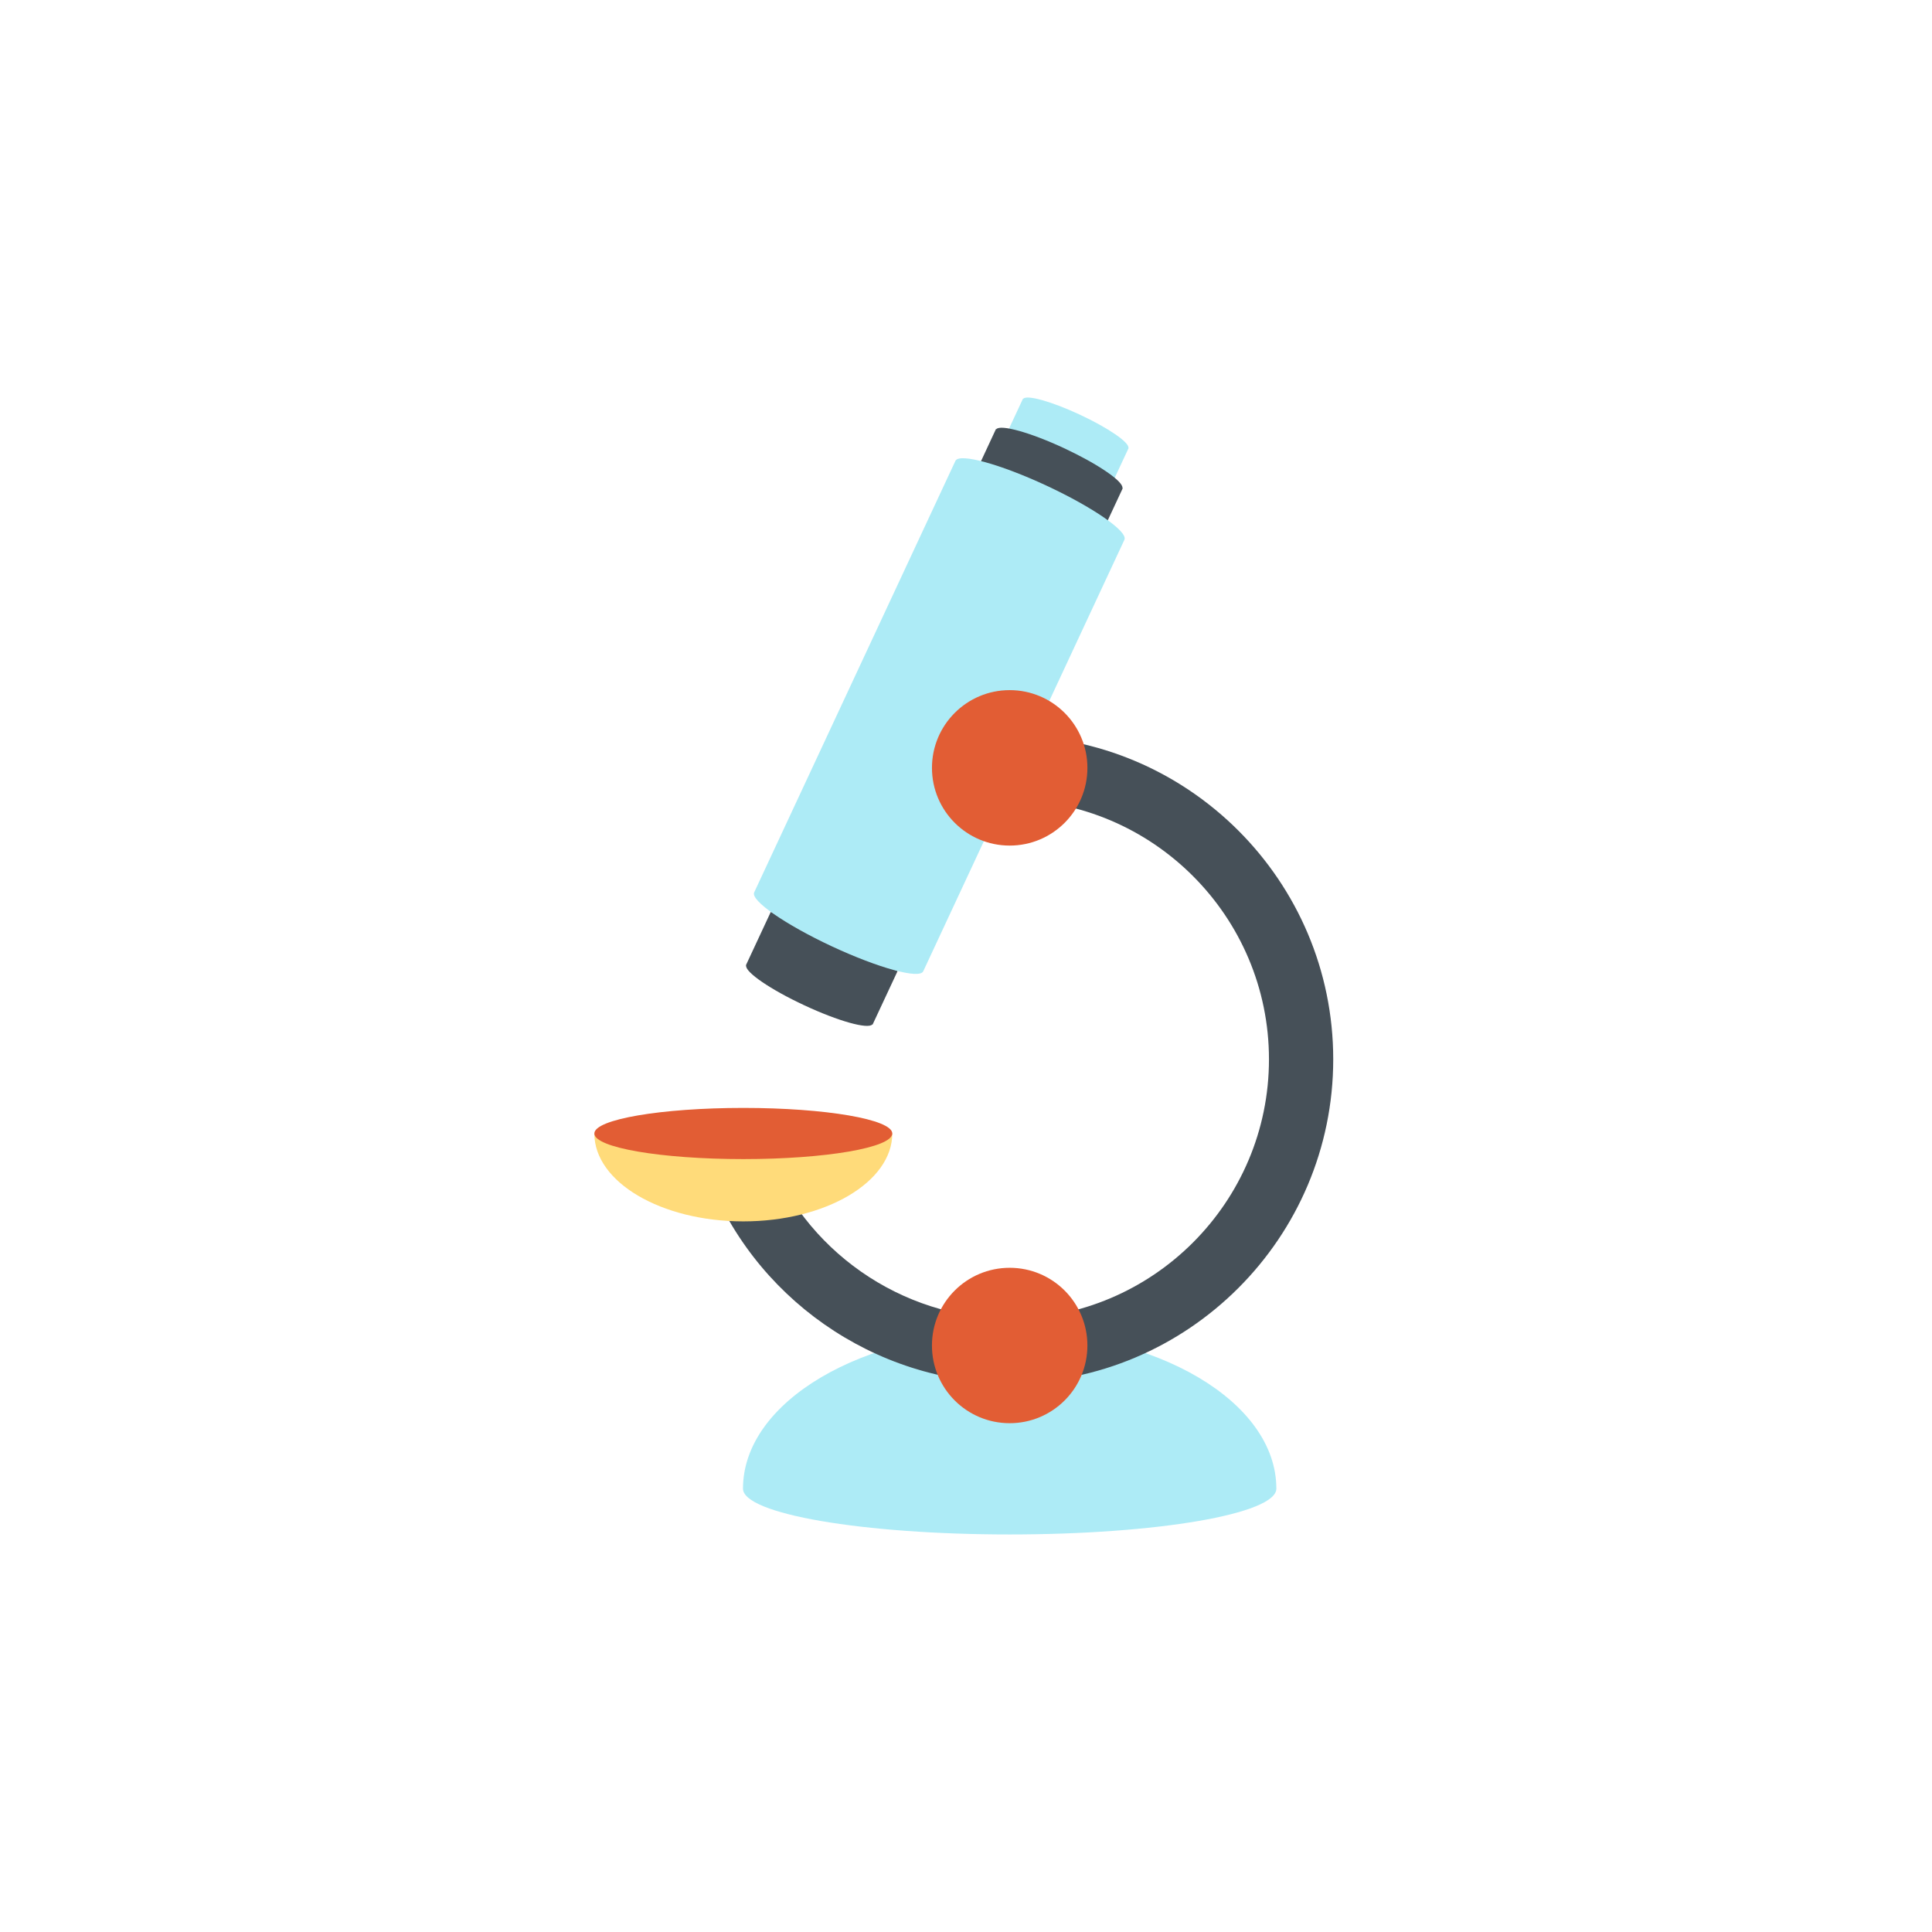 <?xml version="1.0" encoding="utf-8"?>
<!-- Generator: Adobe Illustrator 16.0.0, SVG Export Plug-In . SVG Version: 6.00 Build 0)  -->
<!DOCTYPE svg PUBLIC "-//W3C//DTD SVG 1.1//EN" "http://www.w3.org/Graphics/SVG/1.1/DTD/svg11.dtd">
<svg version="1.1" id="圖層_1" xmlns="http://www.w3.org/2000/svg" xmlns:xlink="http://www.w3.org/1999/xlink" x="0px" y="0px"
	 width="141.732px" height="141.732px" viewBox="0 0 141.732 141.732" enable-background="new 0 0 141.732 141.732"
	 xml:space="preserve">
<g>
	<path fill="#ADEBF6" d="M74.071,97.658c-10.807,0-19.565,5.17-19.565,11.548c0,1.856,8.758,3.362,19.563,3.362
		c10.807,0,19.565-1.506,19.565-3.362C93.633,102.829,84.875,97.658,74.071,97.658z"/>
	<path fill="#465058" d="M74.071,53.971v4.715c10.489,0,19.021,8.538,19.021,19.025c0,10.489-8.532,19.021-19.021,19.021
		c-7.97,0-15.154-5.024-17.882-12.506l-4.43,1.614c3.404,9.335,12.369,15.612,22.312,15.612c13.087,0,23.735-10.651,23.735-23.742
		S87.158,53.971,74.071,53.971z"/>
	<path fill="#ADEBF6" d="M82.778,32.851c0.067-0.399-1.484-1.463-3.561-2.432c-2.075-0.969-3.886-1.471-4.149-1.167l-0.02-0.005
		l-0.015,0.029c0,0-0.002,0-0.002,0.005l0,0l-1.51,3.233l7.751,3.618L82.8,32.86L82.778,32.851z"/>
	<path fill="#465058" d="M82.341,35.8c0.076-0.48-1.783-1.753-4.273-2.917c-2.488-1.162-4.66-1.761-4.98-1.399l-0.023-0.009
		l-0.017,0.038c-0.002,0-0.002,0-0.002,0l0,0l-1.81,3.889l9.302,4.334l1.828-3.921L82.341,35.8z"/>
	<path fill="#E25D34" d="M79.772,98.708c0,3.148-2.554,5.698-5.702,5.698c-3.151,0-5.702-2.55-5.702-5.698
		c0-3.153,2.551-5.702,5.702-5.702C77.218,93.005,79.772,95.554,79.772,98.708z"/>
	<path fill="#FFDB7A" d="M65.458,83.153c0,3.561-4.894,6.448-10.929,6.448c-6.034,0-10.927-2.887-10.927-6.448H65.458z"/>
	<path fill="#E25D34" d="M54.532,81.277c-6.037,0-10.93,0.84-10.93,1.875c0,1.039,4.894,1.879,10.93,1.879
		c6.032,0,10.926-0.84,10.926-1.879C65.458,82.118,60.564,81.277,54.532,81.277z"/>
	<path fill="#465058" d="M64.032,75.124l1.814-3.883l-9.302-4.34l-1.811,3.883l0,0c0,0.005,0,0.005,0,0.005l-0.017,0.038
		l0.021,0.009c-0.076,0.48,1.783,1.757,4.273,2.915c2.49,1.164,4.665,1.767,4.982,1.402l0.022,0.009L64.032,75.124L64.032,75.124
		L64.032,75.124z"/>
	<path fill="#ADEBF6" d="M76.787,35.634c-3.403-1.586-6.382-2.403-6.688-1.838h-0.003l-14.769,31.67c0,0,0,0,0,0.004
		c-0.276,0.589,2.279,2.355,5.702,3.956c3.426,1.596,6.424,2.417,6.699,1.829l14.767-31.675h-0.003
		C82.728,38.977,80.188,37.22,76.787,35.634z"/>
	<circle fill="#E25D34" cx="74.071" cy="56.33" r="5.702"/>
</g>
</svg>
